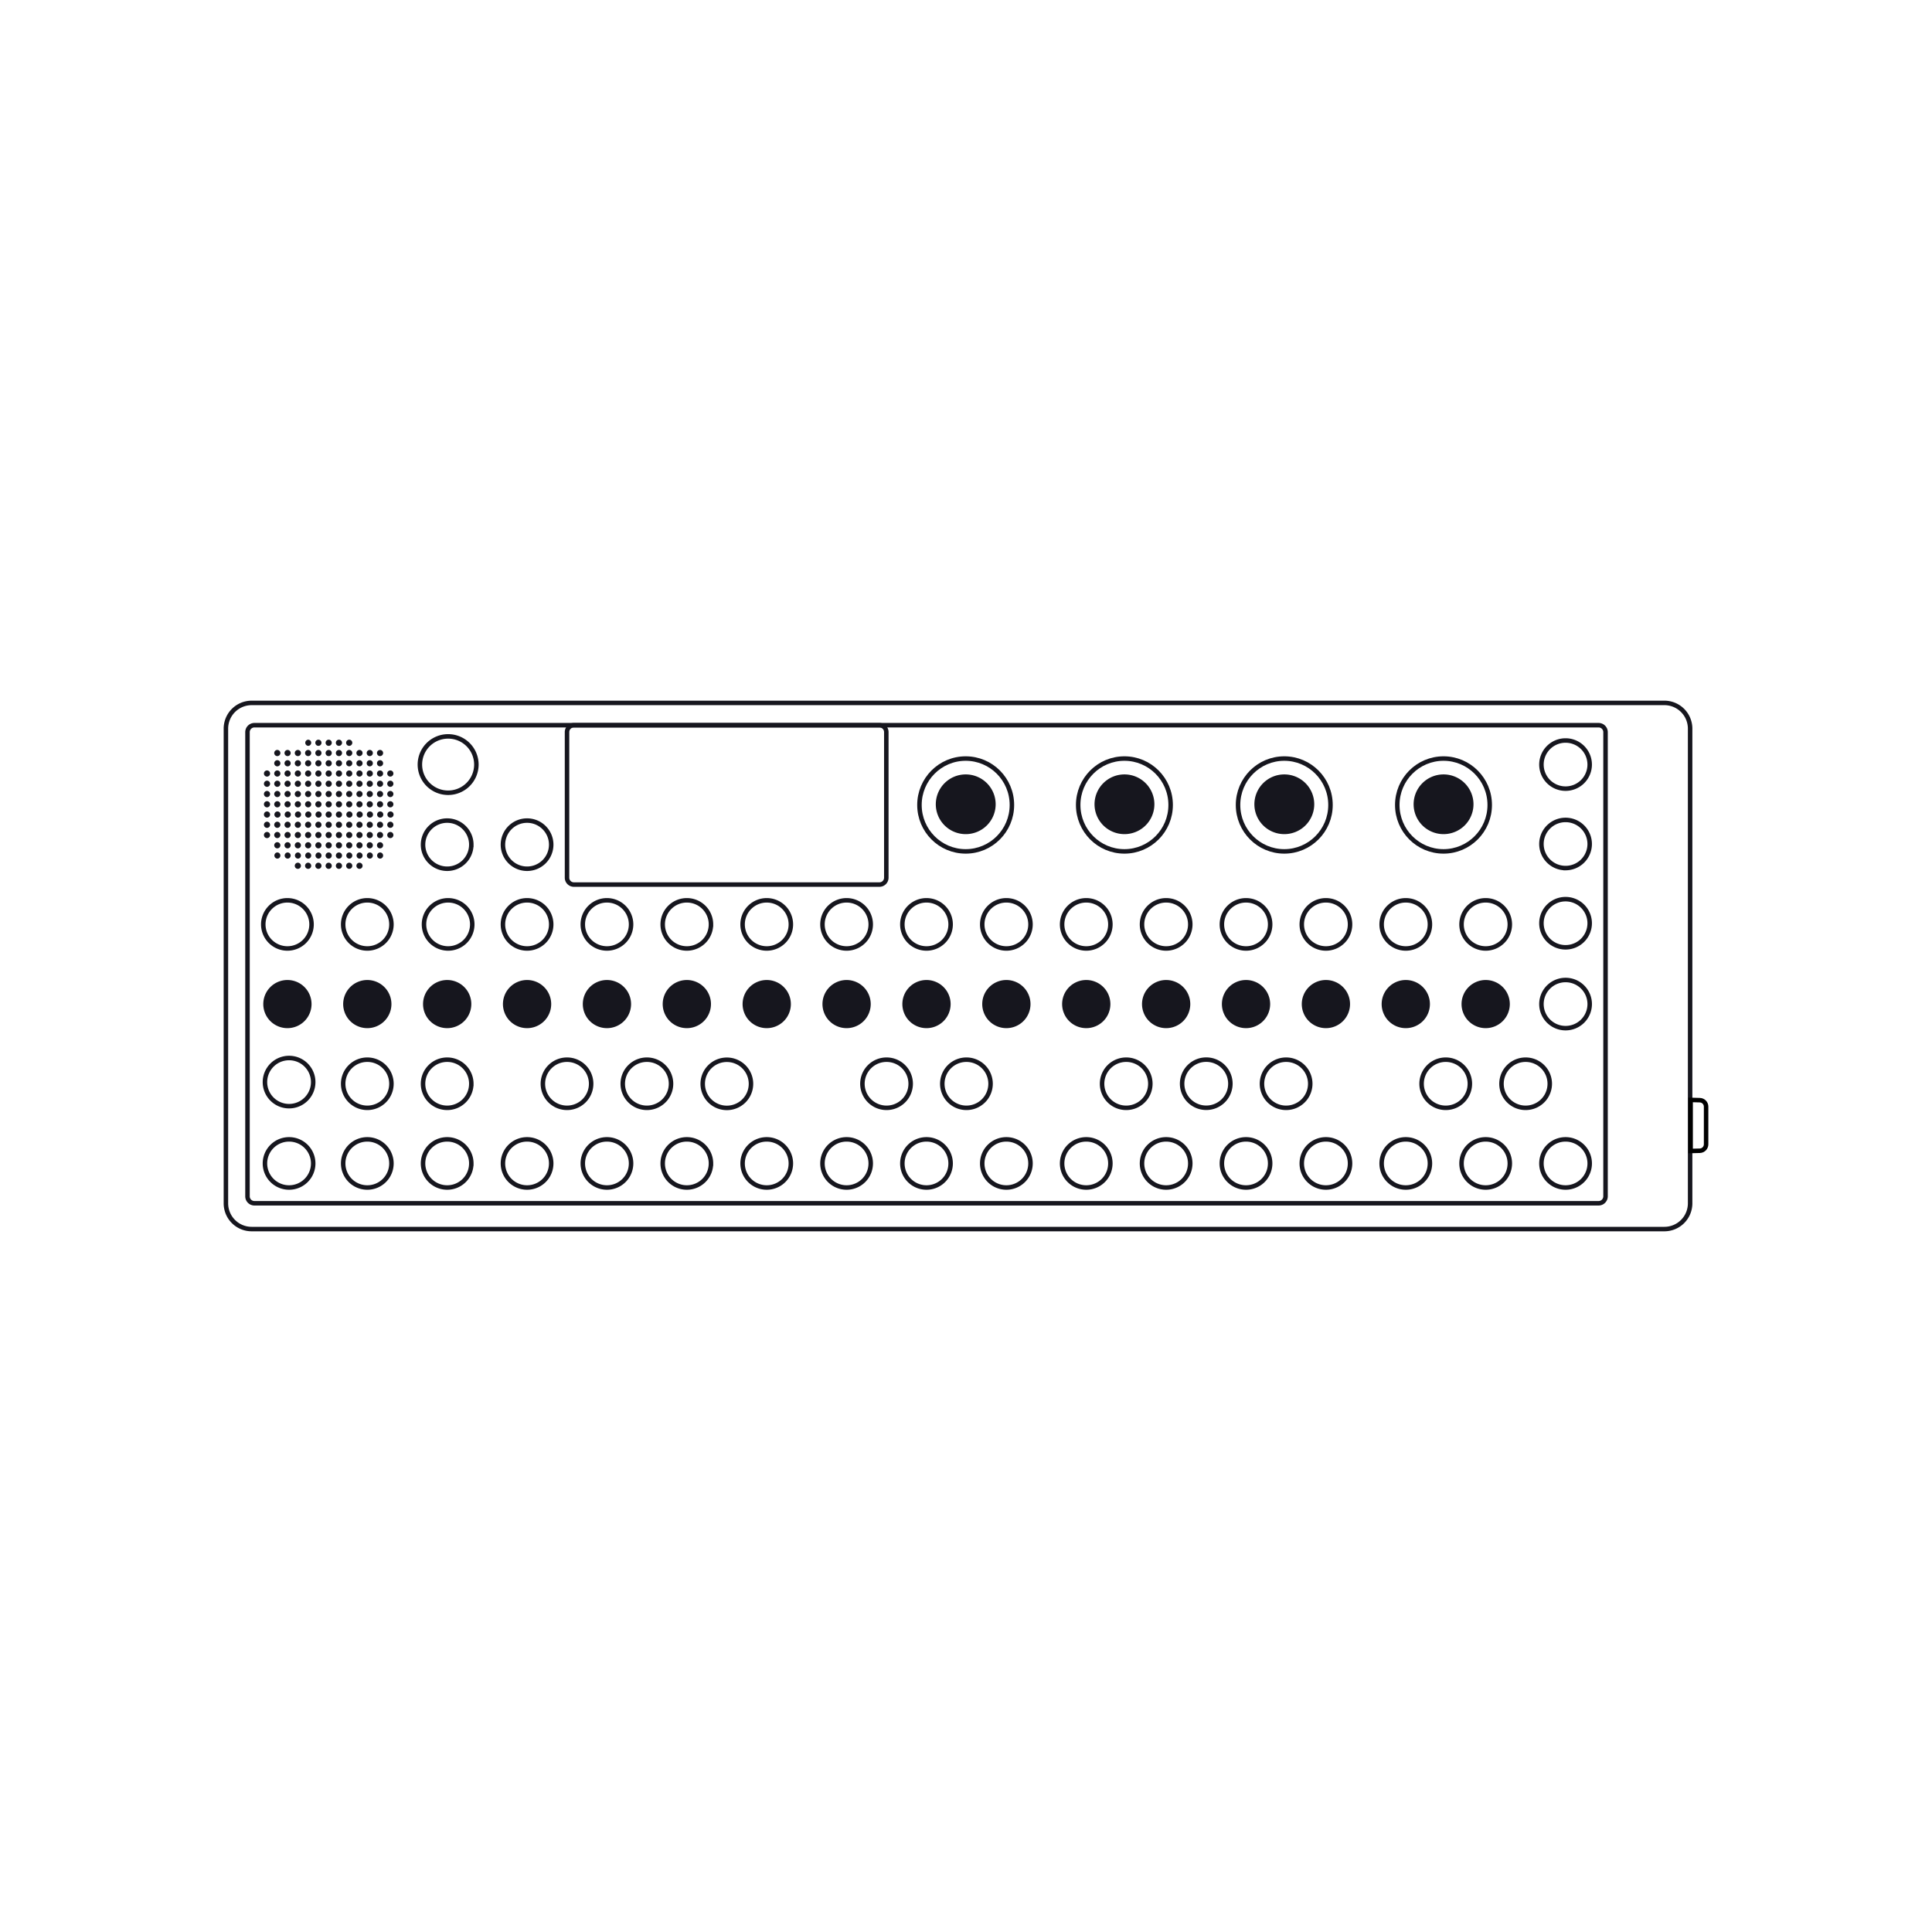 <svg width="215" height="215" fill="none" xmlns="http://www.w3.org/2000/svg"><path d="M188.139 119.838h-.057M188.082 120.248h.057M27.541 81.475v51.657c0 .426.347.772.774.772h149.581a.774.774 0 0 0 .774-.772V81.475a.774.774 0 0 0-.774-.773H28.316a.774.774 0 0 0-.775.773Z" stroke="#16161E" stroke-width=".5" stroke-miterlimit="10"/><path d="M69.303 120.606a2.682 2.682 0 0 1 2.684-2.68 2.682 2.682 0 0 1 2.687 2.68 2.682 2.682 0 0 1-2.687 2.677 2.681 2.681 0 0 1-2.684-2.677ZM131.551 120.6a2.682 2.682 0 0 1 2.684-2.68 2.682 2.682 0 0 1 2.687 2.68 2.682 2.682 0 0 1-2.687 2.677 2.681 2.681 0 0 1-2.684-2.677ZM140.438 120.606a2.682 2.682 0 0 1 2.684-2.68 2.683 2.683 0 0 1 2.687 2.68 2.682 2.682 0 0 1-2.687 2.677 2.681 2.681 0 0 1-2.684-2.677ZM176.908 111.738a2.681 2.681 0 0 0-2.684-2.679 2.682 2.682 0 0 0-2.687 2.679 2.682 2.682 0 0 0 2.687 2.678 2.681 2.681 0 0 0 2.684-2.678Z" stroke="#16161E" stroke-width=".5" stroke-miterlimit="10"/><path d="M43.437 86.422a.342.342 0 1 0 0-.685.342.342 0 0 0 0 .685ZM43.437 87.563a.342.342 0 1 0 0-.685.342.342 0 0 0 0 .685ZM43.437 88.704a.342.342 0 1 0 0-.685.342.342 0 0 0 0 .684ZM43.437 89.846a.342.342 0 1 0 0-.685.342.342 0 0 0 0 .685ZM43.437 90.987a.343.343 0 1 0 0-.685.343.343 0 0 0 0 .685ZM43.437 92.127a.342.342 0 1 0 0-.684.342.342 0 0 0 0 .684ZM43.437 93.268a.342.342 0 1 0 0-.685.342.342 0 0 0 0 .685ZM42.292 84.141a.342.342 0 1 0 .001-.685.342.342 0 0 0 0 .685ZM42.292 85.282a.342.342 0 1 0 .001-.685.342.342 0 0 0 0 .685ZM42.292 86.422a.342.342 0 1 0 .001-.685.342.342 0 0 0 0 .685ZM42.292 87.563a.342.342 0 1 0 .001-.685.342.342 0 0 0 0 .685ZM42.292 88.704a.342.342 0 1 0 .001-.685.342.342 0 0 0 0 .684ZM42.292 89.846a.342.342 0 1 0 .001-.685.342.342 0 0 0 0 .685ZM42.292 90.987a.343.343 0 1 0 0-.685.343.343 0 0 0 0 .685ZM42.292 92.127a.342.342 0 1 0 .001-.684.342.342 0 0 0 0 .684ZM42.292 93.268a.342.342 0 1 0 .001-.685.342.342 0 0 0 0 .685ZM42.292 94.409a.342.342 0 1 0 .001-.685.342.342 0 0 0 0 .685ZM42.292 95.55a.343.343 0 1 0 0-.686.343.343 0 0 0 0 .685ZM41.15 84.141a.342.342 0 1 0 0-.685.342.342 0 0 0 0 .685ZM41.15 85.282a.342.342 0 1 0 0-.685.342.342 0 0 0 0 .685ZM41.15 86.422a.342.342 0 1 0 0-.685.342.342 0 0 0 0 .685ZM41.15 87.563a.342.342 0 1 0 0-.685.342.342 0 0 0 0 .685ZM41.15 88.704a.342.342 0 1 0 0-.685.342.342 0 0 0 0 .684ZM41.15 89.846a.342.342 0 1 0 0-.685.342.342 0 0 0 0 .685ZM41.15 90.987a.343.343 0 1 0 0-.685.343.343 0 0 0 0 .685ZM41.15 92.127a.342.342 0 1 0 0-.684.342.342 0 0 0 0 .684ZM41.15 93.268a.342.342 0 1 0 0-.685.342.342 0 0 0 0 .685ZM41.15 94.409a.342.342 0 1 0 0-.685.342.342 0 0 0 0 .685ZM41.15 95.55a.343.343 0 1 0 0-.686.343.343 0 0 0 0 .685ZM40.005 84.141a.342.342 0 1 0 0-.685.342.342 0 0 0 0 .685ZM40.005 85.282a.342.342 0 1 0 0-.685.342.342 0 0 0 0 .685ZM40.005 86.422a.342.342 0 1 0 0-.685.342.342 0 0 0 0 .685ZM40.005 87.563a.342.342 0 1 0 0-.685.342.342 0 0 0 0 .685ZM40.005 88.704a.342.342 0 1 0 0-.685.342.342 0 0 0 0 .684ZM40.005 89.846a.342.342 0 1 0 0-.685.342.342 0 0 0 0 .685ZM40.005 90.987a.343.343 0 1 0 0-.685.343.343 0 0 0 0 .685ZM40.005 92.127a.342.342 0 1 0 0-.685.342.342 0 0 0 0 .685ZM40.005 93.268a.342.342 0 1 0 0-.685.342.342 0 0 0 0 .685ZM40.005 94.409a.342.342 0 1 0 0-.685.342.342 0 0 0 0 .685ZM40.005 95.55a.343.343 0 1 0 0-.686.343.343 0 0 0 0 .685ZM40.005 96.69a.342.342 0 1 0 0-.685.342.342 0 0 0 0 .685ZM38.862 82.316a.342.342 0 1 1 0 .686.342.342 0 1 1 0-.686ZM38.862 84.141a.342.342 0 1 0 .001-.685.342.342 0 0 0 0 .685ZM38.862 85.282a.342.342 0 1 0 .001-.685.342.342 0 0 0 0 .685ZM38.862 86.422a.342.342 0 1 0 .001-.685.342.342 0 0 0 0 .685ZM38.862 87.563a.342.342 0 1 0 .001-.685.342.342 0 0 0 0 .685ZM38.862 88.704a.342.342 0 1 0 .001-.685.342.342 0 0 0 0 .684ZM38.862 89.846a.342.342 0 1 0 .001-.685.342.342 0 0 0 0 .685ZM38.862 90.987a.343.343 0 1 0 .001-.685.343.343 0 0 0 0 .685ZM38.862 92.127a.342.342 0 1 0 .001-.684.342.342 0 0 0 0 .684ZM38.862 93.268a.342.342 0 1 0 .001-.685.342.342 0 0 0 0 .685ZM38.862 94.409a.342.342 0 1 0 .001-.685.342.342 0 0 0 0 .685ZM38.862 95.55a.343.343 0 1 0 .001-.686.343.343 0 0 0 0 .685ZM38.862 96.69a.342.342 0 1 0 .001-.685.342.342 0 0 0 0 .685ZM37.718 82.316c.19 0 .345.153.345.342 0 .19-.156.344-.345.344a.343.343 0 0 1 0-.686ZM37.718 83.457c.19 0 .345.153.345.342a.344.344 0 0 1-.688 0c0-.19.155-.342.343-.342ZM37.718 84.598c.19 0 .345.153.345.342a.344.344 0 0 1-.688 0c0-.19.155-.342.343-.342ZM37.718 85.738c.19 0 .345.153.345.342a.344.344 0 0 1-.688 0c0-.189.155-.342.343-.342ZM37.718 86.879c.19 0 .345.153.345.342a.344.344 0 0 1-.688 0c0-.19.155-.342.343-.342ZM37.718 88.02c.19 0 .345.152.345.342a.344.344 0 0 1-.688 0c0-.19.155-.343.343-.343ZM37.718 89.162c.19 0 .345.153.345.342a.344.344 0 0 1-.688 0c0-.189.155-.342.343-.342ZM37.718 90.303c.19 0 .345.153.345.342a.344.344 0 0 1-.688 0c0-.19.155-.342.343-.342ZM37.718 91.443c.19 0 .345.153.345.342a.344.344 0 0 1-.688 0c0-.189.155-.342.343-.342ZM37.718 92.584c.19 0 .345.153.345.342a.344.344 0 0 1-.688 0c0-.19.155-.342.343-.342ZM37.718 93.725c.19 0 .345.153.345.342a.344.344 0 0 1-.688 0c0-.19.155-.342.343-.342ZM37.718 94.865c.19 0 .345.153.345.342a.344.344 0 0 1-.688 0c0-.189.155-.342.343-.342ZM37.718 96.006c.19 0 .345.153.345.342a.344.344 0 0 1-.688 0c0-.19.155-.342.343-.342ZM36.577 82.316a.343.343 0 1 1 0 .687.343.343 0 0 1 0-.687ZM36.577 83.457c.188 0 .343.153.343.342a.343.343 0 0 1-.688 0c0-.19.156-.342.345-.342ZM36.577 84.598c.188 0 .343.153.343.342a.343.343 0 0 1-.688 0c0-.19.156-.342.345-.342ZM36.577 85.738c.188 0 .343.153.343.342a.343.343 0 0 1-.688 0c0-.189.156-.342.345-.342ZM36.577 86.879c.188 0 .343.153.343.342a.343.343 0 0 1-.688 0c0-.19.156-.342.345-.342ZM36.577 88.02c.188 0 .343.152.343.342a.343.343 0 0 1-.688 0c0-.19.156-.343.345-.343ZM36.577 89.162c.188 0 .343.153.343.342a.343.343 0 0 1-.688 0c0-.189.156-.342.345-.342ZM36.577 90.303c.188 0 .343.153.343.342a.343.343 0 0 1-.688 0c0-.19.156-.342.345-.342ZM36.577 91.443c.188 0 .343.153.343.342a.343.343 0 0 1-.688 0c0-.189.156-.342.345-.342ZM36.577 92.584c.188 0 .343.153.343.342a.343.343 0 0 1-.688 0c0-.19.156-.342.345-.342ZM36.577 93.725c.188 0 .343.153.343.342a.343.343 0 0 1-.688 0c0-.19.156-.342.345-.342ZM36.577 94.865c.188 0 .343.153.343.342a.343.343 0 0 1-.688 0c0-.189.156-.342.345-.342ZM36.577 96.006c.188 0 .343.153.343.342a.343.343 0 0 1-.688 0c0-.19.156-.342.345-.342ZM35.433 82.316a.342.342 0 1 1 0 .686.342.342 0 1 1 0-.686ZM35.433 84.141a.342.342 0 1 0 0-.685.342.342 0 0 0 0 .685ZM35.433 85.282a.342.342 0 1 0 0-.685.342.342 0 0 0 0 .685ZM35.433 86.422a.342.342 0 1 0 0-.685.342.342 0 0 0 0 .685ZM35.433 87.563a.342.342 0 1 0 0-.685.342.342 0 0 0 0 .685ZM35.433 88.704a.342.342 0 1 0 0-.685.342.342 0 0 0 0 .684ZM35.433 89.848a.344.344 0 1 0 0-.689.344.344 0 0 0 0 .69ZM35.433 90.987a.343.343 0 1 0 0-.685.343.343 0 0 0 0 .685ZM35.433 92.127a.342.342 0 1 0 0-.684.342.342 0 0 0 0 .684ZM35.433 93.268a.342.342 0 1 0 0-.685.342.342 0 0 0 0 .685ZM35.433 94.409a.342.342 0 1 0 0-.685.342.342 0 0 0 0 .685ZM35.433 95.55a.343.343 0 1 0 0-.686.343.343 0 0 0 0 .685ZM35.433 96.69a.342.342 0 1 0 0-.685.342.342 0 0 0 0 .685ZM34.29 82.316a.342.342 0 1 1 0 .686.344.344 0 0 1 0-.686ZM34.29 84.141a.342.342 0 1 0 .001-.685.342.342 0 0 0 0 .685ZM34.29 85.282a.342.342 0 1 0 .001-.685.342.342 0 0 0 0 .685ZM34.29 86.422a.342.342 0 1 0 .001-.685.342.342 0 0 0 0 .685ZM34.29 87.563a.342.342 0 1 0 .001-.685.342.342 0 0 0 0 .685ZM34.29 88.704a.342.342 0 1 0 .001-.685.342.342 0 0 0 0 .684ZM34.29 89.846a.342.342 0 1 0 .001-.685.342.342 0 0 0 0 .685ZM34.29 90.987a.343.343 0 1 0 0-.685.343.343 0 0 0 0 .685ZM34.29 92.127a.342.342 0 1 0 .001-.684.342.342 0 0 0 0 .684ZM34.29 93.268a.342.342 0 1 0 .001-.685.342.342 0 0 0 0 .685ZM34.29 94.409a.342.342 0 1 0 .001-.685.342.342 0 0 0 0 .685ZM34.29 95.55a.343.343 0 1 0 0-.686.343.343 0 0 0 0 .685ZM34.29 96.69a.342.342 0 1 0 .001-.685.342.342 0 0 0 0 .685ZM33.146 84.141a.342.342 0 1 0 0-.685.342.342 0 0 0 0 .685ZM33.146 85.282a.342.342 0 1 0 0-.685.342.342 0 0 0 0 .685ZM33.146 86.422a.342.342 0 1 0 0-.685.342.342 0 0 0 0 .685ZM33.146 87.563a.342.342 0 1 0 0-.685.342.342 0 0 0 0 .685ZM33.146 88.704a.342.342 0 1 0 0-.685.342.342 0 0 0 0 .684ZM33.146 89.846a.342.342 0 1 0 0-.685.342.342 0 0 0 0 .685ZM33.146 90.987a.343.343 0 1 0 0-.685.343.343 0 0 0 0 .685ZM33.146 92.127a.342.342 0 1 0 0-.684.342.342 0 0 0 0 .684ZM33.146 93.268a.342.342 0 1 0 0-.685.342.342 0 0 0 0 .685ZM33.146 94.409a.342.342 0 1 0 0-.685.342.342 0 0 0 0 .685ZM33.146 95.55a.343.343 0 1 0 0-.686.343.343 0 0 0 0 .685ZM32.928 96.61l-.004-.003a.342.342 0 1 1 .222.082.324.324 0 0 1-.218-.08ZM32.003 84.141a.342.342 0 1 0 .001-.685.342.342 0 0 0-.001.685ZM32.003 85.282a.342.342 0 1 0 .001-.685.342.342 0 0 0-.001.685ZM32.003 86.422a.342.342 0 1 0 .001-.685.342.342 0 0 0-.001.685ZM32.003 87.563a.342.342 0 1 0 .001-.685.342.342 0 0 0-.001.685ZM32.003 88.704a.342.342 0 1 0 .001-.685.342.342 0 0 0-.001.684ZM32.003 89.846a.342.342 0 1 0 .001-.685.342.342 0 0 0-.001.685ZM32.003 90.987a.343.343 0 1 0 0-.685.343.343 0 0 0 0 .685ZM32.003 92.127a.342.342 0 1 0 .001-.684.342.342 0 0 0-.001.684ZM32.003 93.268a.342.342 0 1 0 .001-.685.342.342 0 0 0-.001.685ZM32.003 94.409a.342.342 0 1 0 .001-.685.342.342 0 0 0-.001.685ZM32.003 95.55a.343.343 0 1 0 0-.686.343.343 0 0 0 0 .685ZM30.858 84.141a.342.342 0 1 0 .001-.685.342.342 0 0 0 0 .685ZM30.858 85.282a.342.342 0 1 0 .001-.685.342.342 0 0 0 0 .685ZM30.858 86.422a.342.342 0 1 0 .001-.685.342.342 0 0 0 0 .685ZM30.858 87.563a.342.342 0 1 0 .001-.685.342.342 0 0 0 0 .685ZM30.858 88.704a.342.342 0 1 0 .001-.685.342.342 0 0 0 0 .684ZM30.858 89.846a.342.342 0 1 0 .001-.685.342.342 0 0 0 0 .685ZM30.858 90.987a.343.343 0 1 0 .001-.685.343.343 0 0 0 0 .685ZM30.858 92.127a.342.342 0 1 0 .001-.684.342.342 0 0 0 0 .684ZM30.858 93.268a.342.342 0 1 0 .001-.685.342.342 0 0 0 0 .685ZM30.858 94.409a.342.342 0 1 0 .001-.685.342.342 0 0 0 0 .685ZM30.858 95.55a.343.343 0 1 0 .001-.686.343.343 0 0 0 0 .685ZM29.714 86.422a.342.342 0 1 0 0-.685.342.342 0 0 0 0 .685ZM29.714 87.563a.342.342 0 1 0 0-.685.342.342 0 0 0 0 .685ZM29.714 88.704a.342.342 0 1 0 0-.685.342.342 0 0 0 0 .684ZM29.714 89.846a.342.342 0 1 0 0-.685.342.342 0 0 0 0 .685ZM29.714 90.987a.342.342 0 1 0 0-.685.342.342 0 0 0 0 .685ZM29.714 92.127a.342.342 0 1 0 0-.684.342.342 0 0 0 0 .684ZM29.714 93.268a.342.342 0 1 0 0-.685.342.342 0 0 0 0 .685Z" fill="#16161E"/><path d="M53.013 85.084a3.139 3.139 0 0 0-3.144-3.135 3.137 3.137 0 0 0-3.142 3.135 3.139 3.139 0 0 0 3.142 3.136 3.14 3.14 0 0 0 3.144-3.136ZM174.222 87.762a2.681 2.681 0 0 0 2.684-2.678 2.681 2.681 0 0 0-2.684-2.678 2.681 2.681 0 0 0-2.685 2.678 2.681 2.681 0 0 0 2.685 2.678ZM174.222 96.602a2.681 2.681 0 0 0 2.684-2.678 2.681 2.681 0 0 0-2.684-2.678 2.681 2.681 0 0 0-2.685 2.678 2.681 2.681 0 0 0 2.685 2.677ZM128.014 120.606a2.682 2.682 0 0 0-2.685-2.68 2.682 2.682 0 0 0-2.686 2.68 2.681 2.681 0 0 0 2.686 2.677 2.681 2.681 0 0 0 2.685-2.677ZM43.56 129.473a2.682 2.682 0 0 0-2.684-2.68 2.682 2.682 0 0 0-2.686 2.68 2.682 2.682 0 0 0 2.686 2.677 2.681 2.681 0 0 0 2.684-2.677ZM52.45 129.473a2.682 2.682 0 0 0-2.685-2.68 2.682 2.682 0 0 0-2.687 2.68 2.682 2.682 0 0 0 2.687 2.677 2.681 2.681 0 0 0 2.684-2.677ZM34.855 129.473a2.682 2.682 0 0 0-2.684-2.68 2.682 2.682 0 0 0-2.687 2.68 2.682 2.682 0 0 0 2.687 2.677 2.681 2.681 0 0 0 2.684-2.677ZM61.34 129.473a2.682 2.682 0 0 0-2.685-2.68 2.682 2.682 0 0 0-2.686 2.68 2.682 2.682 0 0 0 2.686 2.677 2.681 2.681 0 0 0 2.685-2.677ZM70.228 129.473a2.682 2.682 0 0 0-2.684-2.68 2.682 2.682 0 0 0-2.687 2.68 2.682 2.682 0 0 0 2.687 2.677 2.681 2.681 0 0 0 2.684-2.677ZM79.12 129.473a2.682 2.682 0 0 0-2.685-2.68 2.682 2.682 0 0 0-2.687 2.68 2.682 2.682 0 0 0 2.687 2.677 2.681 2.681 0 0 0 2.684-2.677ZM88.01 129.473a2.682 2.682 0 0 0-2.685-2.68 2.682 2.682 0 0 0-2.686 2.68 2.682 2.682 0 0 0 2.686 2.677 2.681 2.681 0 0 0 2.685-2.677ZM96.898 129.473a2.682 2.682 0 0 0-2.684-2.68 2.682 2.682 0 0 0-2.687 2.68 2.682 2.682 0 0 0 2.687 2.677 2.681 2.681 0 0 0 2.684-2.677ZM105.789 129.473a2.682 2.682 0 0 0-2.684-2.68 2.682 2.682 0 0 0-2.687 2.68 2.682 2.682 0 0 0 2.687 2.677 2.681 2.681 0 0 0 2.684-2.677ZM114.678 129.473a2.682 2.682 0 0 0-2.685-2.68 2.682 2.682 0 0 0-2.686 2.68 2.681 2.681 0 0 0 2.686 2.677 2.681 2.681 0 0 0 2.685-2.677ZM123.568 129.473a2.682 2.682 0 0 0-2.684-2.68 2.682 2.682 0 0 0-2.687 2.68 2.682 2.682 0 0 0 2.687 2.677 2.681 2.681 0 0 0 2.684-2.677ZM132.459 129.473a2.682 2.682 0 0 0-2.685-2.68 2.682 2.682 0 0 0-2.686 2.68 2.681 2.681 0 0 0 2.686 2.677 2.681 2.681 0 0 0 2.685-2.677ZM141.348 129.473a2.682 2.682 0 0 0-2.685-2.68 2.682 2.682 0 0 0-2.686 2.68 2.681 2.681 0 0 0 2.686 2.677 2.681 2.681 0 0 0 2.685-2.677ZM150.238 129.473a2.682 2.682 0 0 0-2.684-2.68 2.682 2.682 0 0 0-2.687 2.68 2.682 2.682 0 0 0 2.687 2.677 2.681 2.681 0 0 0 2.684-2.677ZM159.127 129.473a2.682 2.682 0 0 0-2.685-2.68 2.682 2.682 0 0 0-2.686 2.68 2.681 2.681 0 0 0 2.686 2.677 2.681 2.681 0 0 0 2.685-2.677ZM168.018 129.473a2.683 2.683 0 0 0-2.685-2.68 2.683 2.683 0 0 0-2.687 2.68 2.682 2.682 0 0 0 2.687 2.677 2.682 2.682 0 0 0 2.685-2.677ZM176.908 129.473a2.682 2.682 0 0 0-2.684-2.68 2.682 2.682 0 0 0-2.687 2.68 2.682 2.682 0 0 0 2.687 2.677 2.681 2.681 0 0 0 2.684-2.677ZM34.855 120.42a2.682 2.682 0 0 0-2.684-2.68 2.682 2.682 0 0 0-2.687 2.68 2.682 2.682 0 0 0 2.687 2.678 2.681 2.681 0 0 0 2.684-2.678ZM43.56 120.606a2.682 2.682 0 0 0-2.684-2.68 2.682 2.682 0 0 0-2.686 2.68 2.682 2.682 0 0 0 2.686 2.677 2.681 2.681 0 0 0 2.684-2.677ZM52.45 120.606a2.682 2.682 0 0 0-2.685-2.68 2.682 2.682 0 0 0-2.687 2.68 2.682 2.682 0 0 0 2.687 2.677 2.681 2.681 0 0 0 2.684-2.677ZM65.785 120.606a2.682 2.682 0 0 0-2.684-2.68 2.682 2.682 0 0 0-2.687 2.68 2.682 2.682 0 0 0 2.687 2.677 2.681 2.681 0 0 0 2.684-2.677ZM101.344 120.606a2.682 2.682 0 0 0-2.685-2.68 2.682 2.682 0 0 0-2.686 2.68 2.682 2.682 0 0 0 2.686 2.677 2.681 2.681 0 0 0 2.685-2.677ZM104.863 120.606a2.682 2.682 0 0 1 2.685-2.68 2.682 2.682 0 0 1 2.686 2.68 2.681 2.681 0 0 1-2.686 2.677 2.681 2.681 0 0 1-2.685-2.677ZM83.572 120.613a2.682 2.682 0 0 0-2.684-2.679 2.682 2.682 0 0 0-2.687 2.679 2.682 2.682 0 0 0 2.687 2.678 2.681 2.681 0 0 0 2.684-2.678Z" stroke="#16161E" stroke-width=".5" stroke-miterlimit="10"/><path d="M61.34 111.738a2.682 2.682 0 0 0-2.685-2.679 2.682 2.682 0 0 0-2.686 2.679 2.682 2.682 0 0 0 2.686 2.678 2.681 2.681 0 0 0 2.685-2.678ZM70.228 111.738a2.682 2.682 0 0 0-2.684-2.679 2.682 2.682 0 0 0-2.687 2.679 2.682 2.682 0 0 0 2.687 2.678 2.681 2.681 0 0 0 2.684-2.678ZM79.12 111.738a2.682 2.682 0 0 0-2.685-2.679 2.682 2.682 0 0 0-2.687 2.679 2.682 2.682 0 0 0 2.687 2.678 2.681 2.681 0 0 0 2.684-2.678ZM88.01 111.738a2.682 2.682 0 0 0-2.685-2.679 2.682 2.682 0 0 0-2.686 2.679 2.682 2.682 0 0 0 2.686 2.678 2.681 2.681 0 0 0 2.685-2.678ZM96.898 111.738a2.682 2.682 0 0 0-2.684-2.679 2.682 2.682 0 0 0-2.687 2.679 2.682 2.682 0 0 0 2.687 2.678 2.681 2.681 0 0 0 2.684-2.678ZM105.789 111.738a2.681 2.681 0 0 0-2.684-2.679 2.682 2.682 0 0 0-2.687 2.679 2.682 2.682 0 0 0 2.687 2.678 2.681 2.681 0 0 0 2.684-2.678ZM114.678 111.738a2.682 2.682 0 0 0-2.685-2.679 2.682 2.682 0 0 0-2.686 2.679 2.682 2.682 0 0 0 2.686 2.678 2.681 2.681 0 0 0 2.685-2.678ZM123.568 111.738a2.681 2.681 0 0 0-2.684-2.679 2.682 2.682 0 0 0-2.687 2.679 2.682 2.682 0 0 0 2.687 2.678 2.681 2.681 0 0 0 2.684-2.678ZM132.459 111.738a2.682 2.682 0 0 0-2.685-2.679 2.682 2.682 0 0 0-2.686 2.679 2.682 2.682 0 0 0 2.686 2.678 2.681 2.681 0 0 0 2.685-2.678ZM141.348 111.738a2.682 2.682 0 0 0-2.685-2.679 2.682 2.682 0 0 0-2.686 2.679 2.682 2.682 0 0 0 2.686 2.678 2.681 2.681 0 0 0 2.685-2.678ZM150.238 111.738a2.681 2.681 0 0 0-2.684-2.679 2.682 2.682 0 0 0-2.687 2.679 2.682 2.682 0 0 0 2.687 2.678 2.681 2.681 0 0 0 2.684-2.678ZM159.127 111.738a2.682 2.682 0 0 0-2.685-2.679 2.682 2.682 0 0 0-2.686 2.679 2.682 2.682 0 0 0 2.686 2.678 2.681 2.681 0 0 0 2.685-2.678ZM168.018 111.738a2.682 2.682 0 0 0-2.685-2.679 2.683 2.683 0 0 0-2.687 2.679 2.683 2.683 0 0 0 2.687 2.678 2.682 2.682 0 0 0 2.685-2.678ZM52.45 111.738a2.682 2.682 0 0 0-2.685-2.679 2.682 2.682 0 0 0-2.687 2.679 2.682 2.682 0 0 0 2.687 2.678 2.681 2.681 0 0 0 2.684-2.678ZM43.56 111.738a2.682 2.682 0 0 0-2.684-2.679 2.682 2.682 0 0 0-2.686 2.679 2.682 2.682 0 0 0 2.686 2.678 2.681 2.681 0 0 0 2.684-2.678ZM34.67 111.738a2.682 2.682 0 0 0-2.685-2.679 2.682 2.682 0 0 0-2.686 2.679 2.682 2.682 0 0 0 2.686 2.678 2.681 2.681 0 0 0 2.685-2.678Z" fill="#16161E"/><path d="M63.1 81.469v16.206c0 .421.342.763.764.763h34.004a.764.764 0 0 0 .764-.763V81.469a.764.764 0 0 0-.764-.763H63.864a.764.764 0 0 0-.764.763ZM176.906 102.74a2.682 2.682 0 0 0-2.684-2.678 2.682 2.682 0 0 0-2.685 2.678 2.683 2.683 0 0 0 2.685 2.68 2.683 2.683 0 0 0 2.684-2.68ZM61.34 102.871a2.682 2.682 0 0 0-2.685-2.68 2.682 2.682 0 0 0-2.686 2.68 2.682 2.682 0 0 0 2.686 2.678 2.681 2.681 0 0 0 2.685-2.678ZM70.228 102.871a2.682 2.682 0 0 0-2.684-2.68 2.682 2.682 0 0 0-2.687 2.68 2.682 2.682 0 0 0 2.687 2.678 2.681 2.681 0 0 0 2.684-2.678ZM79.12 102.871a2.682 2.682 0 0 0-2.685-2.68 2.682 2.682 0 0 0-2.687 2.68 2.682 2.682 0 0 0 2.687 2.678 2.681 2.681 0 0 0 2.684-2.678ZM88.01 102.871a2.682 2.682 0 0 0-2.685-2.68 2.682 2.682 0 0 0-2.686 2.68 2.682 2.682 0 0 0 2.686 2.678 2.681 2.681 0 0 0 2.685-2.678ZM96.898 102.871a2.682 2.682 0 0 0-2.684-2.68 2.682 2.682 0 0 0-2.687 2.68 2.682 2.682 0 0 0 2.687 2.678 2.681 2.681 0 0 0 2.684-2.678ZM105.789 102.871a2.682 2.682 0 0 0-2.685-2.68 2.682 2.682 0 0 0-2.686 2.68 2.682 2.682 0 0 0 2.686 2.678 2.681 2.681 0 0 0 2.685-2.678ZM114.678 102.871a2.682 2.682 0 0 0-2.685-2.68 2.682 2.682 0 0 0-2.686 2.68 2.682 2.682 0 0 0 2.686 2.678 2.681 2.681 0 0 0 2.685-2.678ZM123.568 102.871a2.682 2.682 0 0 0-2.684-2.68 2.682 2.682 0 0 0-2.687 2.68 2.682 2.682 0 0 0 2.687 2.678 2.681 2.681 0 0 0 2.684-2.678ZM132.459 102.871a2.682 2.682 0 0 0-2.685-2.68 2.682 2.682 0 0 0-2.686 2.68 2.682 2.682 0 0 0 2.686 2.678 2.681 2.681 0 0 0 2.685-2.678ZM141.348 102.871a2.682 2.682 0 0 0-2.685-2.68 2.682 2.682 0 0 0-2.686 2.68 2.682 2.682 0 0 0 2.686 2.678 2.681 2.681 0 0 0 2.685-2.678ZM150.238 102.871a2.682 2.682 0 0 0-2.684-2.68 2.682 2.682 0 0 0-2.687 2.68 2.682 2.682 0 0 0 2.687 2.678 2.681 2.681 0 0 0 2.684-2.678ZM159.127 102.871a2.682 2.682 0 0 0-2.685-2.68 2.682 2.682 0 0 0-2.686 2.68 2.682 2.682 0 0 0 2.686 2.678 2.681 2.681 0 0 0 2.685-2.678ZM168.018 102.871a2.683 2.683 0 0 0-2.685-2.68 2.683 2.683 0 0 0-2.687 2.68 2.683 2.683 0 0 0 2.687 2.678 2.682 2.682 0 0 0 2.685-2.678ZM34.67 102.871a2.682 2.682 0 0 0-2.685-2.68 2.682 2.682 0 0 0-2.686 2.68 2.682 2.682 0 0 0 2.686 2.678 2.681 2.681 0 0 0 2.685-2.678ZM43.56 102.871a2.682 2.682 0 0 0-2.684-2.68 2.682 2.682 0 0 0-2.686 2.68 2.682 2.682 0 0 0 2.686 2.678 2.681 2.681 0 0 0 2.684-2.678ZM52.555 102.871a2.682 2.682 0 0 0-2.685-2.68 2.682 2.682 0 0 0-2.686 2.68 2.682 2.682 0 0 0 2.686 2.678 2.681 2.681 0 0 0 2.685-2.678ZM61.34 93.998c0-1.48-1.202-2.68-2.685-2.68a2.682 2.682 0 0 0-2.686 2.68 2.682 2.682 0 0 0 2.686 2.678 2.681 2.681 0 0 0 2.685-2.678ZM52.45 93.998c0-1.48-1.203-2.68-2.685-2.68a2.682 2.682 0 0 0-2.687 2.68 2.682 2.682 0 0 0 2.687 2.678 2.681 2.681 0 0 0 2.684-2.678ZM163.572 120.606a2.682 2.682 0 0 0-2.684-2.68 2.682 2.682 0 0 0-2.687 2.68 2.682 2.682 0 0 0 2.687 2.677 2.681 2.681 0 0 0 2.684-2.677ZM167.092 120.606a2.682 2.682 0 0 1 2.684-2.68 2.682 2.682 0 0 1 2.687 2.68 2.682 2.682 0 0 1-2.687 2.677 2.681 2.681 0 0 1-2.684-2.677Z" stroke="#16161E" stroke-width=".5" stroke-miterlimit="10"/><path d="M107.47 92.825a3.327 3.327 0 0 0 3.331-3.323 3.327 3.327 0 0 0-3.331-3.322 3.327 3.327 0 0 0-3.331 3.322 3.327 3.327 0 0 0 3.331 3.323Z" fill="#16161E"/><path d="M112.609 89.58c0-2.853-2.304-5.166-5.144-5.166-2.841 0-5.145 2.313-5.145 5.166 0 2.854 2.304 5.166 5.145 5.166 2.84 0 5.144-2.312 5.144-5.166Z" stroke="#16161E" stroke-width=".5" stroke-miterlimit="10"/><path d="M28 78.223a2.864 2.864 0 0 0-2.86 2.87v52.813a2.864 2.864 0 0 0 2.86 2.869h157.223a2.864 2.864 0 0 0 2.86-2.869V81.092a2.865 2.865 0 0 0-2.86-2.87H28.001Z" stroke="#16161E" stroke-width=".5" stroke-miterlimit="10"/><path d="M189.861 123.149v4.193c0 .389-.31.707-.699.718l-1.023.026v-5.682l1.023.028c.389.01.699.328.699.717Z" stroke="#000" stroke-width=".5"/><path d="M125.134 92.825a3.327 3.327 0 0 0 3.331-3.323 3.327 3.327 0 0 0-3.331-3.322 3.327 3.327 0 0 0-3.331 3.322 3.327 3.327 0 0 0 3.331 3.323Z" fill="#16161E"/><path d="M130.273 89.58c0-2.853-2.304-5.166-5.143-5.166-2.842 0-5.146 2.313-5.146 5.166 0 2.854 2.304 5.166 5.146 5.166 2.839 0 5.143-2.312 5.143-5.166Z" stroke="#16161E" stroke-width=".5" stroke-miterlimit="10"/><path d="M142.923 92.825a3.327 3.327 0 0 0 3.331-3.323 3.327 3.327 0 0 0-3.331-3.322 3.327 3.327 0 0 0-3.331 3.322 3.327 3.327 0 0 0 3.331 3.323Z" fill="#16161E"/><path d="M148.062 89.58c0-2.853-2.304-5.166-5.143-5.166-2.842 0-5.146 2.313-5.146 5.166 0 2.854 2.304 5.166 5.146 5.166 2.839 0 5.143-2.312 5.143-5.166Z" stroke="#16161E" stroke-width=".5" stroke-miterlimit="10"/><path d="M160.644 92.825a3.327 3.327 0 0 0 3.331-3.323 3.327 3.327 0 0 0-3.331-3.322 3.327 3.327 0 0 0-3.332 3.322 3.327 3.327 0 0 0 3.332 3.323Z" fill="#16161E"/><path d="M165.782 89.58c0-2.853-2.303-5.166-5.143-5.166-2.842 0-5.145 2.313-5.145 5.166 0 2.854 2.303 5.166 5.145 5.166 2.84 0 5.143-2.312 5.143-5.166Z" stroke="#16161E" stroke-width=".5" stroke-miterlimit="10"/></svg>